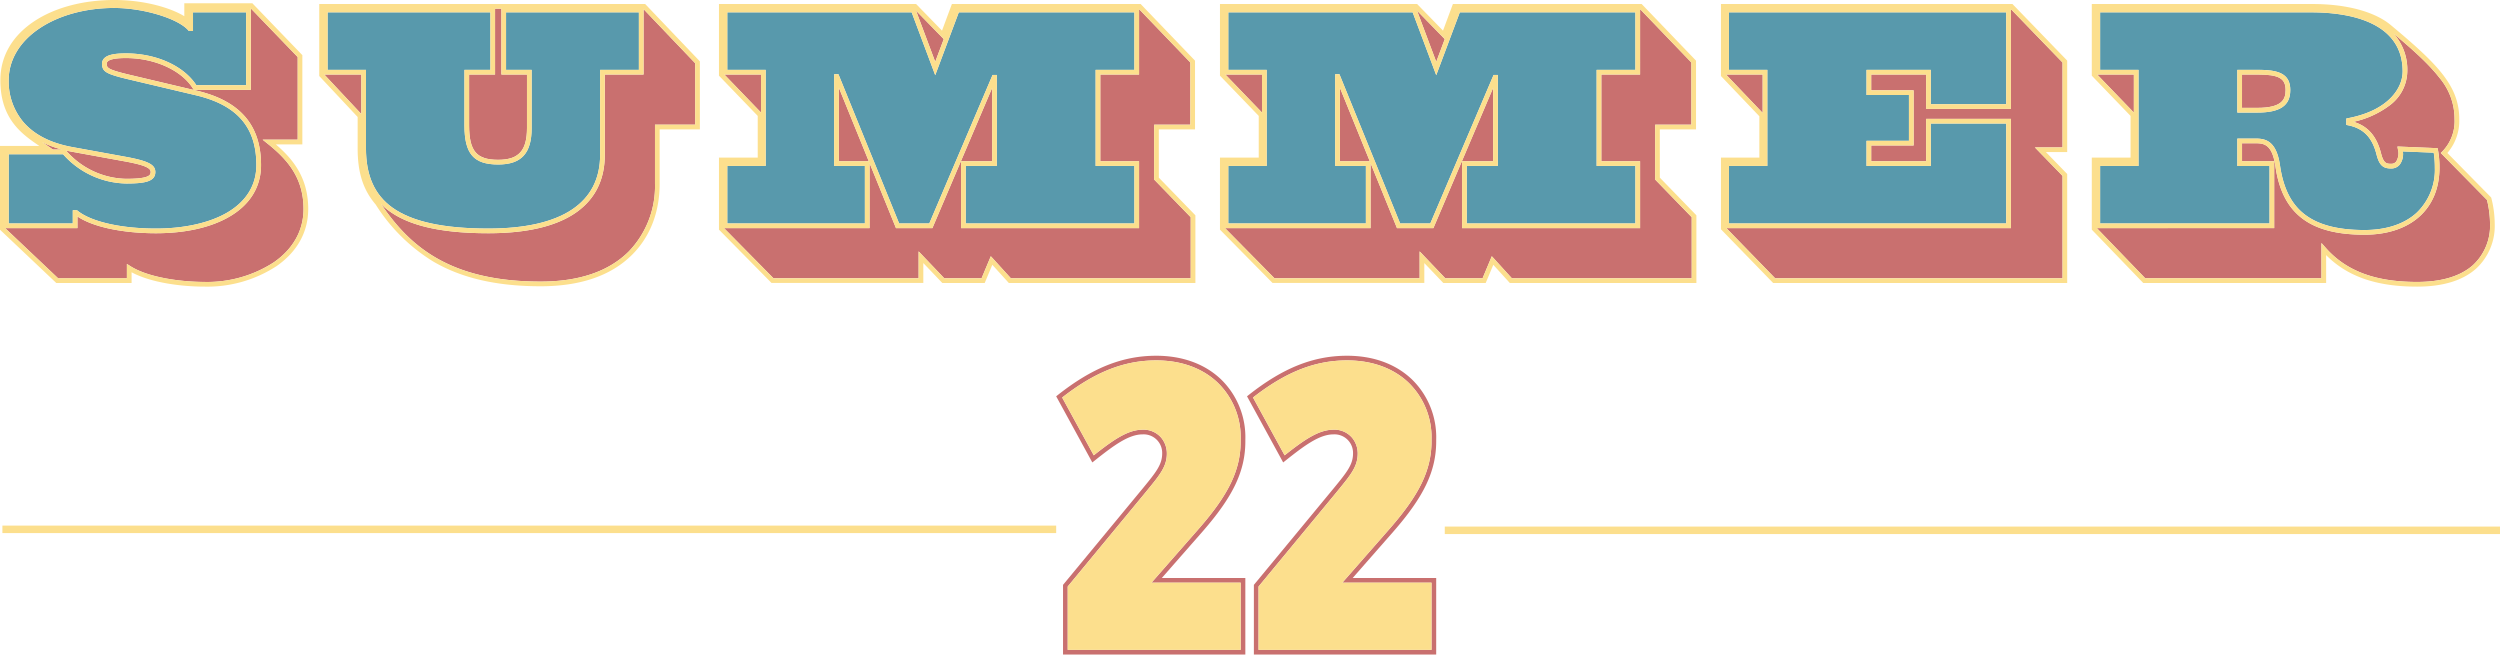 <svg xmlns="http://www.w3.org/2000/svg" xmlns:xlink="http://www.w3.org/1999/xlink" width="567.517" height="148.586" viewBox="0 0 567.517 148.586"><defs><clipPath id="a"><rect width="567.517" height="148.586" fill="none"/></clipPath></defs><g transform="translate(0 0)"><path d="M171.339,36.277h-6.973V15.456h.971l13.78,33.872h6.848l14.361-33.705h.965V36.277h-7.057V49.328h38.288V36.277h-8.8V14.461h8.8V1.41H192.659l-5.347,14.263L181.962,1.41H140.108V14.461h8.717V36.277h-8.717V49.328h31.231Z" transform="translate(138.725 1.395)" fill="#5899ac"/><path d="M114.191,36.277h-6.973V15.456h.971L121.97,49.328h6.846l14.361-33.705h.965V36.277h-7.057V49.328h38.288V36.277h-8.8V14.461h8.8V1.41H135.511l-5.348,14.263L124.814,1.41H82.96V14.461h8.717V36.277H82.96V49.328h31.231Z" transform="translate(82.141 1.395)" fill="#5899ac"/><g transform="translate(0 0)"><g clip-path="url(#a)"><path d="M52.078,45.732c4.466,3.2,11.593,4.756,21.784,4.756,16.6,0,25.37-5.787,25.37-16.735V14.459h8.8V1.41H77.88V14.459h5.809V27.692c0,5.708-2.338,8.253-7.586,8.253-5.592,0-7.67-2.416-7.67-8.916V14.459h5.893V1.41H37.367V14.459h8.717V32.341c0,6.122,1.96,10.5,5.994,13.392" transform="translate(36.998 1.395)" fill="#5899ac"/><path d="M260.157,26.647H243.038v9.63H228.445V30.565h9.63V20.171h-9.63v-5.71h14.594v7.8h17.119V1.41H197.213V14.461h8.717V36.277h-8.717V49.328h62.944Z" transform="translate(195.268 1.395)" fill="#5899ac"/><path d="M15.538,46.834h.967l.147.119c3.067,2.486,9.875,4.032,17.764,4.032,6.4,0,12.128-1.28,16.128-3.6,4.362-2.531,6.667-6.271,6.667-10.81,0-8.583-4.354-13.617-13.7-15.838L28.068,17.084C22.889,15.85,22.3,15.307,22.181,13.7a1.763,1.763,0,0,1,.48-1.347c.74-.782,2.267-1.13,4.947-1.13,6.894,0,13.125,2.826,15.983,7.222h11.3V1.905H42.833V6.138H41.9l-.159-.177C39.356,3.27,31.511.91,24.951.91c-6.462,0-12.474,1.636-16.93,4.611C3.49,8.546.992,12.733.992,17.313A14.324,14.324,0,0,0,4.22,26.684c2.47,2.937,6.237,4.888,11.2,5.8L27.7,34.723c4.981.929,6.579,1.761,6.579,3.429,0,2.179-2.418,2.605-6.591,2.605a19.567,19.567,0,0,1-14.353-6.641H.992V49.824H15.538Z" transform="translate(0.982 0.9)" fill="#5899ac"/><path d="M278.008,36.276H270.7V30.067h4.267c2.348,0,4.633.738,5.423,6.1.7,4.874,2.368,8.378,5.111,10.713,3.117,2.653,7.708,3.942,14.038,3.942,5,0,9.123-1.373,11.915-3.968a13.479,13.479,0,0,0,4.074-10.2,21.282,21.282,0,0,0-.249-3.389l-7-.289a4.034,4.034,0,0,1-.726,3.011,2.48,2.48,0,0,1-1.956.866c-1.9,0-2.711-.8-3.337-3.308-.993-3.793-2.967-5.8-6.4-6.5l-.424-.086V25.512l.43-.084c9.119-1.753,12.355-6.808,12.355-10.6,0-11.672-12.984-13.416-20.721-13.416H239.552V14.46h8.719V36.276h-8.719V49.328h38.455ZM270.7,14.46h4.6c4.581,0,7.421.77,7.421,4.6,0,3.525-2.314,5.1-7.5,5.1H270.7Z" transform="translate(237.189 1.394)" fill="#5899ac"/><path d="M21.212,23.59c5.1,0,5.529-.8,5.529-1.544,0-.814-.955-1.5-5.71-2.384L8.748,17.421q-.618-.113-1.212-.247A18.508,18.508,0,0,0,21.212,23.59" transform="translate(7.462 17.004)" fill="#c9706f"/><path d="M7.292,17.916H9.353A22.786,22.786,0,0,1,4.778,16.2l.312.209c.392.265.774.521,1.14.774Z" transform="translate(4.731 16.037)" fill="#c9706f"/><path d="M60.221,31.71l-1.174-.945H67V12L56.353.958v18.5H43.4L43.25,19.2c-2.553-4.167-8.675-6.969-15.238-6.969-2.269,0-3.674.269-4.175.8a.678.678,0,0,0-.191.549c.058.818.088,1.232,5.071,2.418l15.441,3.654c9.772,2.321,14.52,7.839,14.52,16.87,0,4.94-2.488,9-7.2,11.728C47.26,50.706,41.5,52,34.819,52,27.179,52,20.474,50.552,17,48.188v2.649H.585l12.03,11.392H28.228V58.973l.814.515c4.173,2.635,11.668,3.57,16.819,3.57a27.755,27.755,0,0,0,15.74-4.47c4.4-3.063,6.725-7.248,6.725-12.1,0-7.26-3.895-11.394-8.1-14.779" transform="translate(0.579 0.948)" fill="#c9706f"/><path d="M45.4,17.475V8.5H36.986Z" transform="translate(36.621 8.416)" fill="#c9706f"/><path d="M103.077,15.886h-8.8V34.118c0,5.55-2.116,9.9-6.289,12.924-4.464,3.234-11.242,4.874-20.142,4.874-11.941,0-19.921-2.123-24.4-6.679,6.3,9.23,15.173,17.655,36.274,17.655,8.737,0,15.473-2.309,20.025-6.86a21.34,21.34,0,0,0,5.927-15.356v-13.4H114.8V13.327L103.077,1.042Z" transform="translate(43.015 1.031)" fill="#c9706f"/><path d="M53.51,27.442c0,5.871,1.668,7.853,6.609,7.853,4.635,0,6.526-2.082,6.526-7.188V15.935H60.834V.993H59.4V15.935H53.51Z" transform="translate(52.982 0.982)" fill="#c9706f"/><path d="M110.785,7.678l-6.3-6.464,4.362,11.628Z" transform="translate(103.456 1.201)" fill="#c9706f"/><path d="M180.228,27.277h8.219V13.161l-11.64-12.12V15.888h-8.8v19.69h8.8V50.753H136.4V35.578h7.057V18.925L129.89,50.753h-8.263l-6-14.751V50.753H82.584l11.23,11.392h32.951v-6.11l5.823,6.11h8.468l2.094-5.009,4.555,5.009h40.824V48.279l-8.3-8.55Z" transform="translate(81.77 1.03)" fill="#c9706f"/><path d="M109.3.993l-.706,1.9.712-1.9Z" transform="translate(107.523 0.982)" fill="#c9706f"/><path d="M102.484,26.713,95.682,10V26.713Z" transform="translate(94.738 9.897)" fill="#c9706f"/><path d="M90.949,8.5H82.622l8.327,8.641Z" transform="translate(81.807 8.416)" fill="#c9706f"/><path d="M148.1,8.5H139.77l8.327,8.641Z" transform="translate(138.391 8.416)" fill="#c9706f"/><path d="M159.632,26.713,152.83,10V26.713Z" transform="translate(151.322 9.897)" fill="#c9706f"/><path d="M166.446.993l-.7,1.883.706-1.883Z" transform="translate(164.111 0.982)" fill="#c9706f"/><path d="M167.933,7.677l-6.3-6.464L166,12.844Z" transform="translate(160.04 1.201)" fill="#c9706f"/><path d="M237.376,27.277H245.6V13.161l-11.64-12.12V15.888h-8.8v19.69h8.8V50.753H193.544V35.578H200.6V18.923l-13.563,31.83h-8.263l-6-14.751V50.753h-33.04l11.23,11.392h32.951v-6.11l5.823,6.11H198.2l2.094-5.009,4.555,5.009h40.824V48.279l-8.3-8.55Z" transform="translate(138.354 1.03)" fill="#c9706f"/><path d="M205.2,8.5h-8.327l8.327,8.723Z" transform="translate(194.934 8.416)" fill="#c9706f"/><path d="M261.511,23.692H242.268v-7.8H229.8v3.586h9.63V31.993H229.8v3.588h12.47v-9.63h19.243V50.756H196.919l11.071,11.39h65.243V38.9l-6.287-6.474h6.287V13.164L261.511,1.04Z" transform="translate(194.977 1.029)" fill="#c9706f"/><path d="M247.542,8.5h-8.327l8.327,8.641Z" transform="translate(236.856 8.416)" fill="#c9706f"/><path d="M265.634,12.037c0-2.677-1.544-3.536-6.358-3.536h-3.538v7.57h3.455c5.662,0,6.442-1.938,6.442-4.034" transform="translate(253.215 8.416)" fill="#c9706f"/><path d="M317.264,30.947l.372-.372a9.841,9.841,0,0,0,2.75-7.346,14.438,14.438,0,0,0-3.459-9.387c-2.265-2.931-5.68-6.058-10.39-10.02a12.275,12.275,0,0,1,3.123,8.615,9.808,9.808,0,0,1-4.167,7.819,21.036,21.036,0,0,1-8.046,3.614c3.234.965,5.222,3.222,6.219,7.029.569,2.271,1.14,2.508,2.309,2.508a1.431,1.431,0,0,0,1.146-.49,3.519,3.519,0,0,0,.406-2.792l-.107-.645,9.129.376.078.414a21.621,21.621,0,0,1,.34,4c0,9.391-6.534,15.225-17.051,15.225-12.432,0-18.662-4.8-20.2-15.565-.706-4.792-2.472-5.188-4.372-5.188h-3.2v4.086h7.3V48H239.175l10.99,11.392h40V51.377l.929,1.055c4.685,5.314,11.284,7.789,20.771,7.789,5.584,0,9.861-1.288,12.711-3.829a12.182,12.182,0,0,0,3.859-9.421,23.311,23.311,0,0,0-.689-5.367Z" transform="translate(236.816 3.783)" fill="#c9706f"/><g transform="translate(-0.866)"><path d="M163.56,45.844c-3.668-3.445-8.719-5.266-14.606-5.266-7.652,0-14.55,2.754-22.367,8.93l-.35.277L134.444,64.8l.494-.392c4.4-3.5,7.758-5.98,10.922-5.98a4.208,4.208,0,0,1,4.44,4.346c0,2.545-1.459,4.323-4.364,7.865L127.793,92.59v15.82H169.18V91.03H150.22l9.262-10.56c6.979-8,9.7-13.752,9.7-20.512v-.376a18.294,18.294,0,0,0-5.62-13.738m4.557,14.114c0,6.474-2.645,12.028-9.433,19.812L147.878,92.093h20.24v15.254H128.854V92.972l17.324-20.956.577-.706c3.067-3.737,4.607-5.612,4.607-8.538a5.624,5.624,0,0,0-1.313-3.63,5.3,5.3,0,0,0-4.189-1.777c-3.381,0-6.758,2.39-11.089,5.817L127.6,50.063c7.471-5.823,14.072-8.424,21.356-8.424,5.612,0,10.41,1.721,13.879,4.979a17.26,17.26,0,0,1,5.284,12.964Z" transform="translate(114.387 40.178)" fill="#c9706f"/><path d="M185.332,45.844c-3.67-3.445-8.721-5.266-14.608-5.266-7.652,0-14.55,2.754-22.367,8.93l-.35.277L156.214,64.8l.494-.392c4.4-3.5,7.758-5.98,10.922-5.98a4.208,4.208,0,0,1,4.44,4.346c0,2.545-1.459,4.323-4.364,7.865L149.563,92.59v15.82H190.95V91.03H171.99l9.262-10.56c6.979-8,9.7-13.752,9.7-20.512v-.376a18.3,18.3,0,0,0-5.618-13.738m4.555,14.114c0,6.474-2.645,12.028-9.433,19.812L169.648,92.093h20.24v15.254H150.624V92.972l17.324-20.956.577-.706c3.067-3.737,4.607-5.612,4.607-8.538a5.624,5.624,0,0,0-1.313-3.63,5.3,5.3,0,0,0-4.189-1.777c-3.381,0-6.759,2.39-11.089,5.817l-7.172-13.119c7.471-5.823,14.072-8.424,21.356-8.424,5.612,0,10.41,1.721,13.879,4.979a17.26,17.26,0,0,1,5.284,12.964Z" transform="translate(135.942 40.178)" fill="#c9706f"/><path d="M162.156,46.09c-3.469-3.258-8.269-4.979-13.879-4.979-7.284,0-13.885,2.6-21.356,8.424l7.172,13.119c4.329-3.427,7.708-5.819,11.089-5.819a5.292,5.292,0,0,1,4.189,1.779,5.622,5.622,0,0,1,1.312,3.63c0,2.926-1.538,4.8-4.605,8.538l-.579.706L128.177,92.443V106.82H167.44V91.565H147.2l10.808-12.323c6.788-7.783,9.433-13.34,9.433-19.812v-.376a17.257,17.257,0,0,0-5.284-12.964" transform="translate(115.064 40.705)" fill="#fcdf8d"/><path d="M183.926,46.09c-3.469-3.258-8.269-4.979-13.879-4.979-7.284,0-13.885,2.6-21.356,8.424l7.172,13.119c4.329-3.427,7.708-5.819,11.089-5.819a5.3,5.3,0,0,1,4.189,1.779,5.622,5.622,0,0,1,1.311,3.63c0,2.926-1.538,4.8-4.605,8.538l-.579.706L149.947,92.443V106.82H189.21V91.565H168.968l10.808-12.323c6.788-7.783,9.433-13.34,9.433-19.812v-.376a17.257,17.257,0,0,0-5.284-12.964" transform="translate(136.62 40.705)" fill="#fcdf8d"/></g><path d="M62.606,32.774h6.03V12.52L57.29.746H41.839V3.682C38.782,1.815,32.875,0,25.933,0,18.912,0,12.464,1.712,7.781,4.82,2.744,8.164.082,12.795.082,18.214c0,8.755,4.826,12.208,8.844,14.91H0V52.148l12.771,12.09h17.1v-2.43c4.432,2.392,11.356,3.26,16.57,3.26a28.814,28.814,0,0,0,16.347-4.661c4.7-3.27,7.18-7.756,7.18-12.972,0-7.037-3.407-11.274-7.36-14.661M1.974,35.017H14.319a19.575,19.575,0,0,0,14.353,6.641c4.175,0,6.591-.426,6.591-2.607,0-1.666-1.6-2.5-6.577-3.427L16.4,33.381c-4.959-.908-8.727-2.858-11.2-5.8a14.324,14.324,0,0,1-3.228-9.372C1.974,13.632,4.47,9.445,9,6.42,13.457,3.447,19.47,1.809,25.933,1.809c6.559,0,14.4,2.36,16.787,5.051l.159.179h.935V2.806H55.869V19.342h-11.3c-2.858-4.4-9.089-7.222-15.983-7.222-2.683,0-4.207.348-4.947,1.13a1.769,1.769,0,0,0-.482,1.349c.115,1.608.708,2.151,5.887,3.383L44.49,21.635c9.35,2.223,13.7,7.256,13.7,15.838,0,4.542-2.3,8.279-6.667,10.812-4,2.323-9.73,3.6-16.13,3.6-7.889,0-14.7-1.544-17.762-4.032l-.147-.117H16.52v2.987H1.974Zm7.533-2.782a22.786,22.786,0,0,0,4.575,1.719H12.02l-1.059-.734c-.368-.255-.75-.511-1.142-.776-.1-.068-.207-.137-.312-.209M15,34.179q.594.134,1.21.247l12.285,2.241c4.754.888,5.71,1.57,5.71,2.384,0,.748-.428,1.544-5.531,1.544A18.507,18.507,0,0,1,15,34.179m47.18,25.356A27.735,27.735,0,0,1,46.438,64c-5.15,0-12.645-.933-16.817-3.57l-.816-.513v3.254H13.195L1.162,51.785H17.581V49.135C21.054,51.5,27.756,52.948,35.4,52.948c6.681,0,12.442-1.3,16.663-3.745,4.707-2.732,7.2-6.788,7.2-11.73,0-9.029-4.75-14.548-14.522-16.87L29.293,16.95c-4.983-1.186-5.013-1.6-5.071-2.418a.684.684,0,0,1,.193-.551c.5-.529,1.9-.8,4.175-.8,6.561,0,12.685,2.8,15.236,6.969l.155.253h12.95V1.9L67.575,12.948V31.713H59.624l1.174.943c4.209,3.385,8.1,7.519,8.1,14.779,0,4.854-2.324,9.037-6.725,12.1" transform="translate(0 -0.001)" fill="#fcdf8d"/><path d="M36.416.458V16.807l8.717,9.3v7.178c0,5.477,1.264,9.393,4.094,12.691a40.491,40.491,0,0,0,13.031,12.92c6.456,3.793,14.442,5.636,24.417,5.636,9.027,0,16.019-2.412,20.775-7.17,4.082-4.08,6.237-9.65,6.237-16.108V28.917h9.133V13.479L110.4.458ZM76.33,1.521h1.429V16.465H83.57v12.17c0,5.107-1.891,7.19-6.526,7.19-4.942,0-6.609-1.982-6.609-7.855V16.465H76.33ZM45.963,25.438,37.55,16.465h8.412Zm1.063,7.845V15.4H38.309V2.351H75.267V15.4H69.373V27.97c0,6.5,2.08,8.916,7.672,8.916,5.246,0,7.586-2.545,7.586-8.251V15.4H78.82V2.351h30.153V15.4h-8.8V34.694c0,10.95-8.773,16.737-25.37,16.737-10.19,0-17.316-1.556-21.782-4.758-4.034-2.89-5.994-7.27-5.994-13.39m74.732-5.429h-9.131v13.4A21.344,21.344,0,0,1,106.7,56.61c-4.551,4.551-11.29,6.858-20.025,6.858-21.1,0-29.971-8.424-36.276-17.655,4.482,4.555,12.462,6.679,24.4,6.679,8.9,0,15.678-1.64,20.142-4.874,4.175-3.023,6.291-7.371,6.291-12.924V16.465h8.8V1.62L121.757,13.9Z" transform="translate(36.057 0.453)" fill="#fcdf8d"/><path d="M181.86,28.916h8.219v-15.6L177.737.459h-42.85L132.642,6.5,126.763.459H82.009V16.728l8.8,9.133v9.465h-8.8V51.681l11.931,12.1H128.4V59.266l4.307,4.518h9.63l1.723-4.122,3.747,4.122h42.358V48.427l-8.3-8.552ZM135.625,1.522h.006l-.714,1.9Zm-2.583,6.9L131.1,13.59l-4.36-11.628ZM83.229,16.464h8.327V25.1ZM83.9,37.219h8.717V15.4H83.9V2.352h41.855L131.1,16.615l5.349-14.263h39.862V15.4h-8.8V37.219h8.8V50.27H138.027V37.219h7.057V16.565h-.965L129.758,50.27H122.91L109.131,16.4h-.971V37.219h6.973V50.27H83.9Zm32.121-1.063h-6.8V19.439Zm73.078,12.7V62.723H148.275l-4.553-5.009-2.1,5.009h-8.466l-5.823-6.11v6.11H94.384L83.153,51.331h33.04V36.578l6,14.753h8.263L144.022,19.5V36.156h-7.055V51.331h40.412V36.156h-8.8V16.464h8.8V1.619l11.638,12.12V27.855H180.8v12.45Z" transform="translate(81.2 0.454)" fill="#fcdf8d"/><path d="M239.008,28.916h8.219v-15.6L234.885.459h-42.85L189.79,6.5,183.911.459H139.157V16.728l8.8,9.133v9.465h-8.8V51.681l11.931,12.1h34.457V59.266l4.307,4.518h9.63l1.723-4.122,3.747,4.122h42.358V48.427l-8.3-8.552ZM192.773,1.522h.006L192.073,3.4Zm-2.583,6.9-1.936,5.164L183.891,1.962Zm-49.813,8.038H148.7V25.1Zm.673,20.755h8.717V15.4H141.05V2.352H182.9l5.349,14.263L193.6,2.352h39.862V15.4h-8.8V37.219h8.8V50.27H195.175V37.219h7.057V16.565h-.965L186.906,50.27h-6.848L166.279,16.4h-.971V37.219h6.973V50.27H141.05Zm32.121-1.063h-6.8V19.439Zm73.078,12.7V62.723H205.423l-4.553-5.009-2.1,5.009h-8.468l-5.821-6.11v6.11H151.532L140.3,51.331h33.04V36.58l6,14.751h8.263L201.17,19.5V36.156h-7.055V51.331h40.412V36.156h-8.8V16.464h8.8V1.619l11.638,12.12V27.855h-8.217v12.45Z" transform="translate(137.784 0.454)" fill="#fcdf8d"/><path d="M262.478.459H196.3V16.81l8.717,9.133v9.384H196.3V51.6l11.845,12.186H274.9V39.046l-4.838-4.981H274.9V13.311L262.633.622Zm-65.036,16h8.325v8.723Zm.671,20.755h8.717V15.4h-8.717V2.352h62.944V23.206H243.938V15.4H229.344v5.71h9.63V31.507h-9.63v5.712h14.594v-9.63h17.119v22.68H198.113ZM273.842,33h-6.287l6.287,6.474V62.723H208.6L197.528,51.331H262.12V26.526H242.877v9.63h-12.47V32.57h9.63V20.052h-9.63V16.464h12.47v7.8H262.12V1.617l11.722,12.124Z" transform="translate(194.368 0.454)" fill="#fcdf8d"/><path d="M329.26,44.377l-9.943-10.106a11.12,11.12,0,0,0,2.7-7.714c0-7.545-4.981-12.52-15.549-21.326C302.845,2.2,296.395.459,288.776.459H238.6V16.728l8.8,9.131v9.465h-8.8V51.677l11.678,12.106H291.8V57.459c4.83,4.874,11.433,7.155,20.64,7.155,5.853,0,10.367-1.379,13.418-4.1A13.217,13.217,0,0,0,330.07,50.3a24.227,24.227,0,0,0-.77-5.8ZM239.821,16.464h8.329V25.1Zm.673,20.753h8.715V15.4h-8.715V2.35h47.948c7.74,0,20.723,1.743,20.723,13.416,0,3.8-3.234,8.85-12.353,10.6l-.434.084v1.453l.426.088c3.431.7,5.405,2.7,6.4,6.5.625,2.5,1.435,3.308,3.336,3.308a2.473,2.473,0,0,0,1.956-.866,4.012,4.012,0,0,0,.725-3.009l7,.287a20.821,20.821,0,0,1,.251,3.389,13.479,13.479,0,0,1-4.074,10.2c-2.792,2.6-6.914,3.968-11.915,3.968-6.331,0-10.924-1.29-14.039-3.94-2.742-2.336-4.414-5.839-5.111-10.715-.79-5.359-3.073-6.1-5.423-6.1h-4.267v6.209h7.306V50.268H240.494Zm84.654,22.5c-2.85,2.541-7.129,3.829-12.713,3.829-9.487,0-16.088-2.476-20.769-7.789l-.931-1.055v8.014h-40l-10.988-11.39H280.01V36.156H272.7V32.07h3.2c1.9,0,3.664.4,4.374,5.188,1.536,10.765,7.766,15.565,20.2,15.565,10.518,0,17.051-5.833,17.051-15.225a21.423,21.423,0,0,0-.342-4l-.078-.416-9.127-.376.109.645a3.526,3.526,0,0,1-.408,2.792,1.429,1.429,0,0,1-1.146.492c-1.166,0-1.741-.237-2.307-2.51-1-3.807-2.985-6.064-6.219-7.029a21,21,0,0,0,8.042-3.614,9.8,9.8,0,0,0,4.169-7.819A12.278,12.278,0,0,0,307.1,7.15c4.709,3.964,8.128,7.089,10.392,10.02a14.448,14.448,0,0,1,3.457,9.388A9.842,9.842,0,0,1,318.2,33.9l-.372.372,10.486,10.657a23.322,23.322,0,0,1,.691,5.367,12.2,12.2,0,0,1-3.859,9.421" transform="translate(236.25 0.454)" fill="#fcdf8d"/><path d="M267.224,12.566c0-3.829-2.84-4.6-7.421-4.6h-4.6v9.7h4.516c5.19,0,7.5-1.572,7.5-5.1M256.267,9.03H259.8c4.814,0,6.36.86,6.36,3.536,0,2.1-.782,4.036-6.444,4.036h-3.453Z" transform="translate(252.687 7.888)" fill="#fcdf8d"/><rect width="239.213" height="1.7" transform="translate(0.545 119.315)" fill="#fcdf8d"/><rect width="239.546" height="1.7" transform="translate(327.973 119.536)" fill="#fcdf8d"/></g></g></g></svg>
